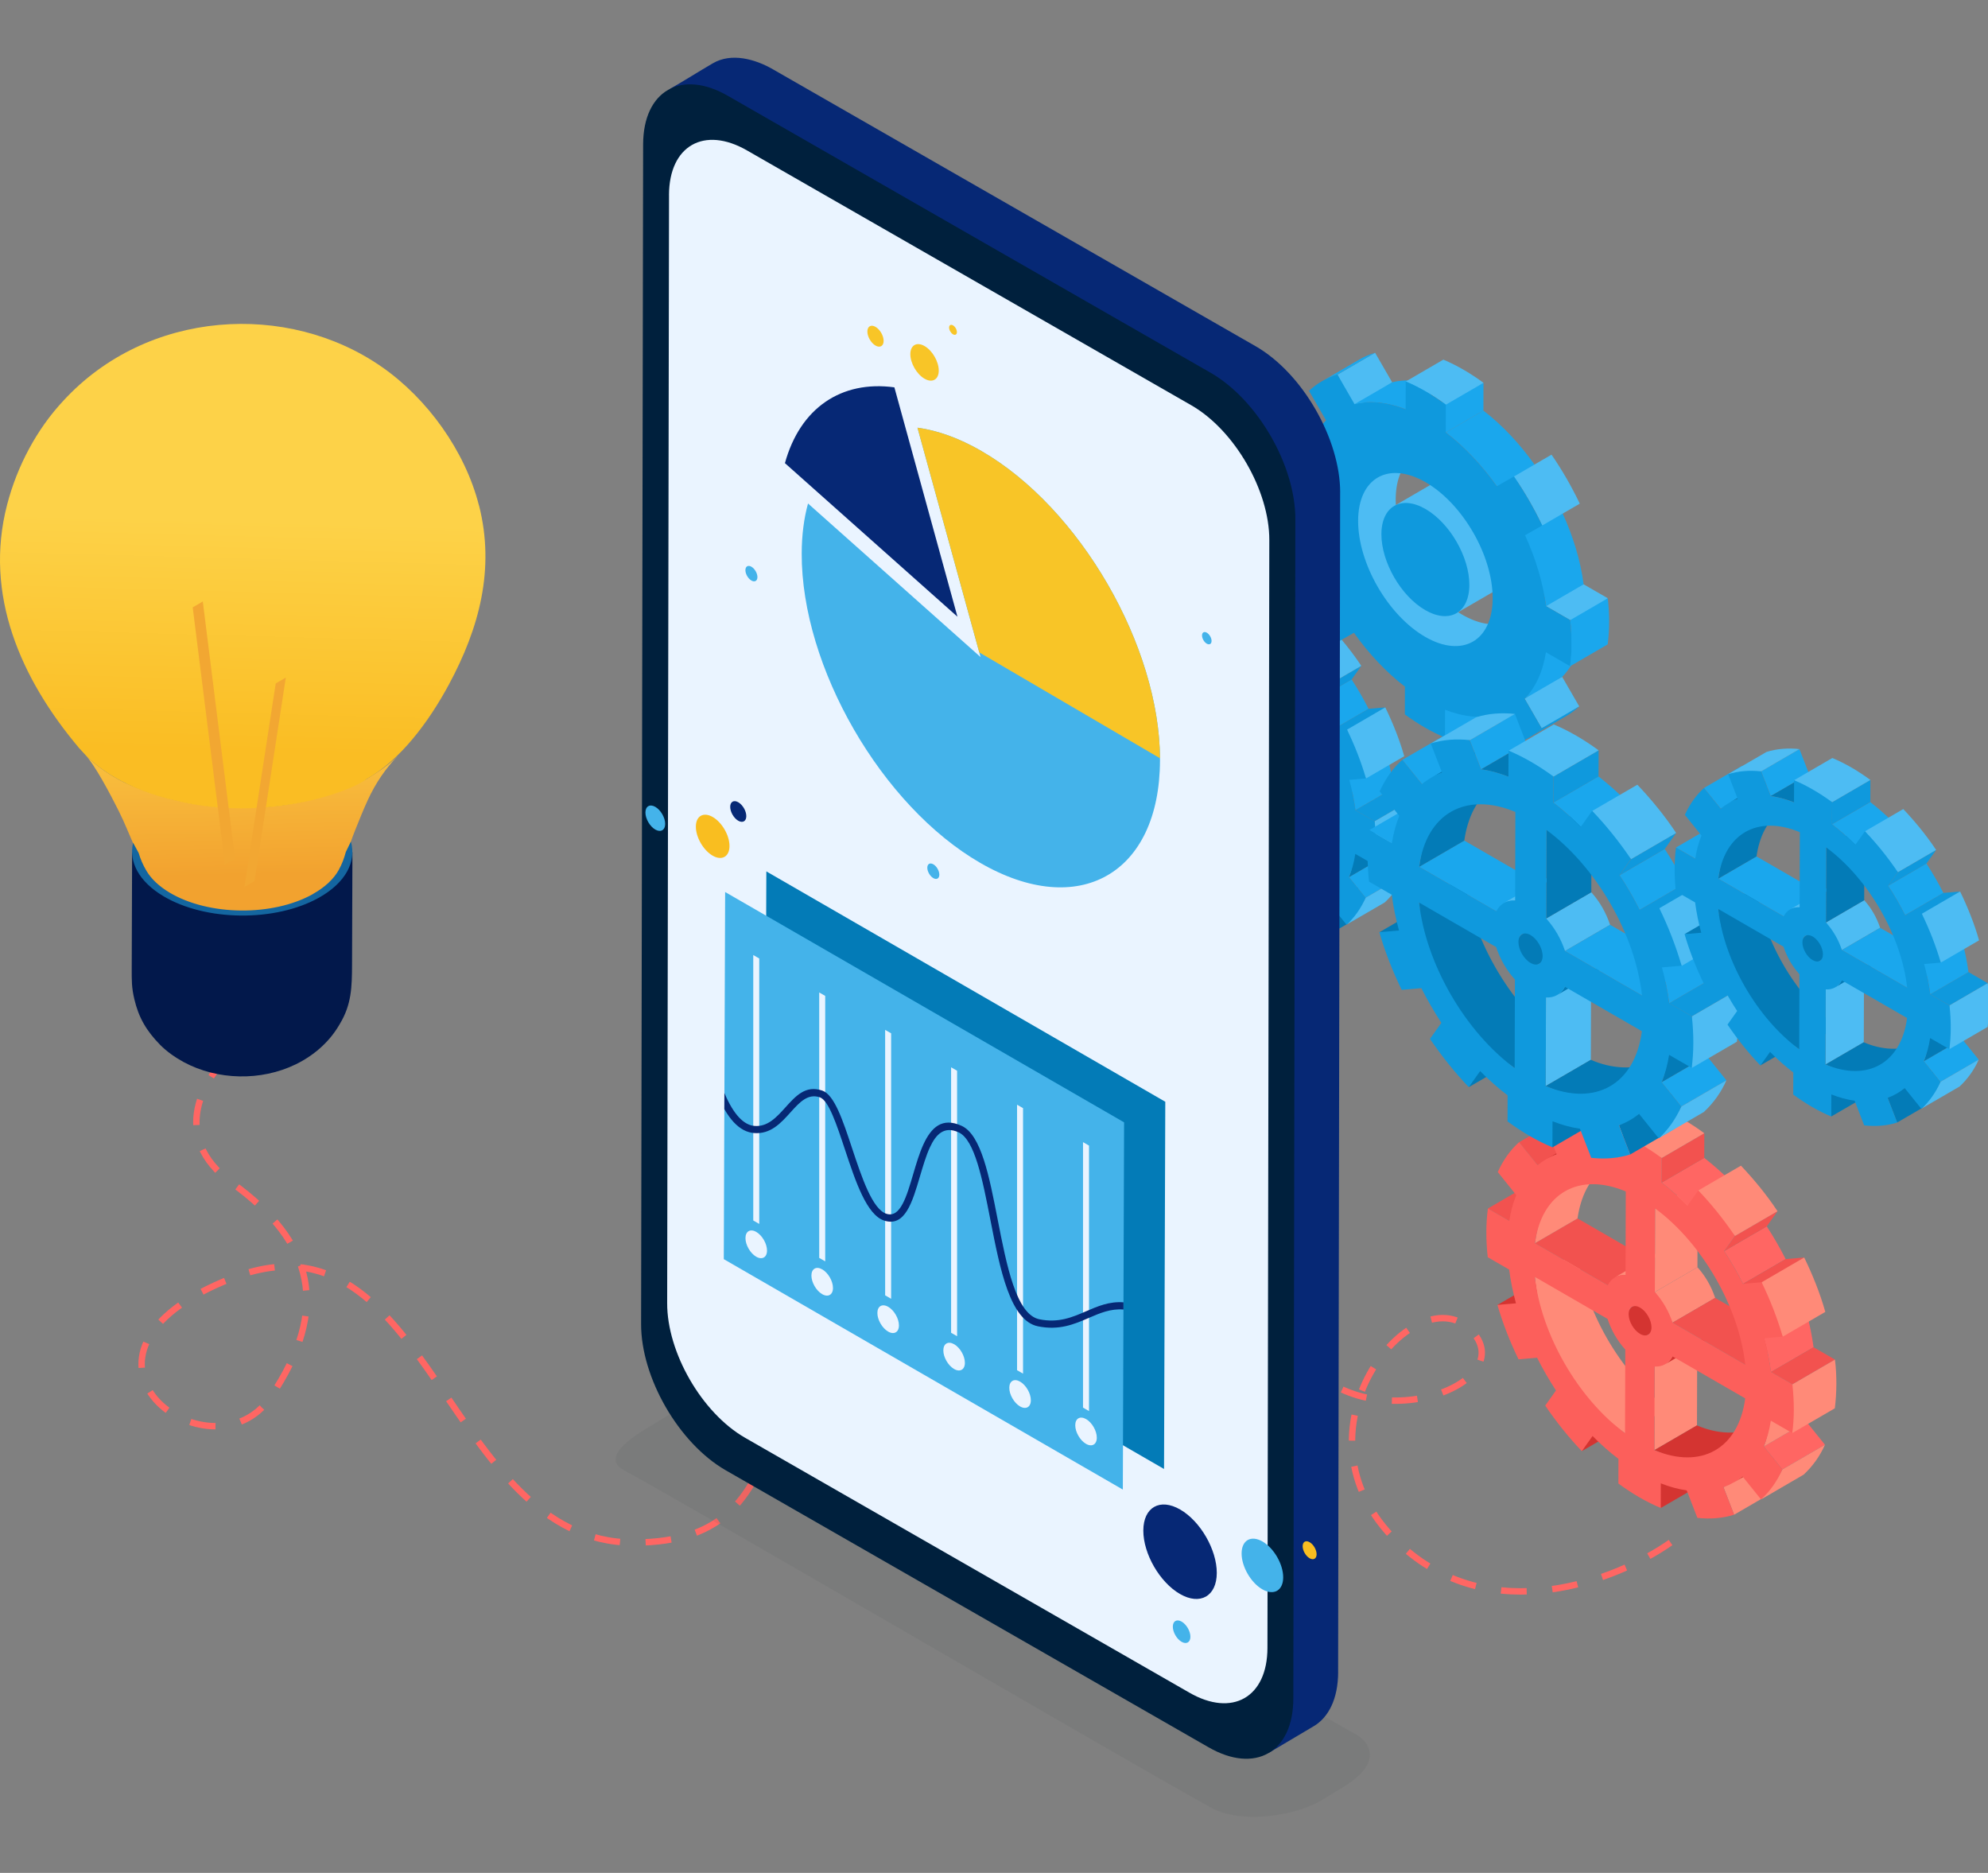 <?xml version="1.0" encoding="UTF-8"?> <svg xmlns="http://www.w3.org/2000/svg" width="620" height="584" viewBox="0 0 620 584" fill="none"><rect x="0" y="0" width="620" height="584" fill="#808080" stroke="none"/><g clip-path="url(#clip0_247_15427)"><g clip-path="url(#clip1_247_15427)"><path fill-rule="evenodd" clip-rule="evenodd" d="M372.75 269.62L384.68 263.64L381.66 267.88L369.73 274.81L372.75 269.62Z" fill="#037BB7"></path><path fill-rule="evenodd" clip-rule="evenodd" d="M358.02 226.94L346.1 233.87L351.3 234.38L363.23 226.49L358.02 226.94Z" fill="#037BB7"></path><path fill-rule="evenodd" clip-rule="evenodd" d="M393.77 262.86C380.24 252.83 370.23 234.78 368.51 219.09L356.58 226.02C358.04 242.49 367.43 259.83 381.85 269.79L393.77 262.86Z" fill="#037BB7"></path><path fill-rule="evenodd" clip-rule="evenodd" d="M390.71 283.07L391.85 290.73L403.78 283.81L403.79 276.91L390.71 283.07Z" fill="#037BB7"></path><path fill-rule="evenodd" clip-rule="evenodd" d="M355.35 199.93L343.43 206.87L349.42 210.33L361.35 203.4L355.35 199.93Z" fill="#1AA7ED"></path><path fill-rule="evenodd" clip-rule="evenodd" d="M421.35 277.98L409.42 284.91L412.4 292.61L424.33 285.69L421.35 277.98Z" fill="#037BB7"></path><path fill-rule="evenodd" clip-rule="evenodd" d="M364.1 181.37L352.17 188.3L357.37 194.74L369.29 187.81L364.1 181.37Z" fill="#1AA7ED"></path><path fill-rule="evenodd" clip-rule="evenodd" d="M390.13 251.11L390.06 274.52L401.99 267.59L402.06 244.18L390.13 251.11Z" fill="#4DBCF3"></path><path fill-rule="evenodd" clip-rule="evenodd" d="M356.61 216.57L368.53 209.64L388.91 221.41L376.99 228.34L356.61 216.57Z" fill="#1AA7ED"></path><path fill-rule="evenodd" clip-rule="evenodd" d="M364.13 201.63C358.86 204.72 357.43 210.8 356.61 216.57L368.54 209.64C369.34 203.97 371.7 198.1 376.92 195.13L364.13 201.63Z" fill="#037BB7"></path><path fill-rule="evenodd" clip-rule="evenodd" d="M391.13 230.14L383.79 234.41C383.65 234.49 383.54 234.59 383.44 234.7C383.41 234.73 383.38 234.78 383.35 234.81C380.42 238 384.82 244.67 388.31 242.2L395.21 238.19C400.69 235.01 397.21 226.61 391.14 230.14H391.13Z" fill="#037BB7"></path><path fill-rule="evenodd" clip-rule="evenodd" d="M406.25 276.26C406.61 276.08 406.96 275.9 407.31 275.7L419.04 267.62C413.98 270.64 407.19 269.89 401.99 267.59L390.06 274.52C395.44 276.94 400.74 278.38 406.25 276.26Z" fill="#037BB7"></path><path fill-rule="evenodd" clip-rule="evenodd" d="M405.11 243.48L405.07 243.5L405.04 243.52L393.11 250.45L393.14 250.43C393.99 249.93 394.68 249.15 395.11 248.26L407.04 241.33C406.56 242.2 405.95 242.96 405.1 243.47L405.11 243.48Z" fill="#037BB7"></path><path fill-rule="evenodd" clip-rule="evenodd" d="M381.98 225.5L393.9 218.57C393.76 218.57 393.64 218.57 393.51 218.57C393.39 218.57 393.27 218.57 393.16 218.59H393.05C393.05 218.59 393.01 218.59 393 218.59C392.81 218.61 392.62 218.63 392.43 218.67C392.4 218.67 392.39 218.69 392.36 218.69C392.27 218.72 392.17 218.74 392.07 218.78C391.96 218.81 391.84 218.83 391.74 218.86C391.71 218.87 391.7 218.89 391.67 218.9C391.41 218.99 391.14 219.11 390.91 219.25L378.98 226.18C379.93 225.65 380.89 225.49 381.97 225.52L381.98 225.5Z" fill="#4DBCF3"></path><path fill-rule="evenodd" clip-rule="evenodd" d="M426.67 274.95L414.74 281.88C413.99 282.5 413.19 283.06 412.36 283.55L424.29 276.61C424.7 276.37 425.11 276.11 425.51 275.83C425.91 275.55 426.3 275.26 426.68 274.95H426.67Z" fill="#037BB7"></path><path fill-rule="evenodd" clip-rule="evenodd" d="M371.67 186.14L359.75 193.07C360.68 192.53 361.66 192.08 362.69 191.71L374.61 184.78C373.59 185.14 372.6 185.6 371.67 186.14Z" fill="#037BB7"></path><path fill-rule="evenodd" clip-rule="evenodd" d="M395.15 238.83L407.08 231.9C407.05 231.81 407.02 231.71 406.99 231.62C405.98 228.7 404.43 225.93 402.39 223.61C402.3 223.52 402.21 223.42 402.13 223.31L390.2 230.25C391.64 232.8 393.76 236.08 395.16 238.83H395.15Z" fill="#4DBCF3"></path><path fill-rule="evenodd" clip-rule="evenodd" d="M420.72 273.5L432.64 266.57L437.83 273.02L425.9 279.95L420.72 273.5Z" fill="#1AA7ED"></path><path fill-rule="evenodd" clip-rule="evenodd" d="M369.99 183.11L381.92 176.17L384.91 183.88L372.98 190.81L369.99 183.11Z" fill="#1AA7ED"></path><path fill-rule="evenodd" clip-rule="evenodd" d="M434.61 259.35L422.54 265.61C422.19 267.96 421.63 271.31 420.72 273.5L432.65 266.57C433.59 264.29 434.23 261.79 434.61 259.35Z" fill="#037BB7"></path><path fill-rule="evenodd" clip-rule="evenodd" d="M380.24 192.77L392.17 185.84C389.92 184.94 387.31 184.21 384.91 183.88L372.98 190.81C375.42 191.15 377.95 191.87 380.24 192.77Z" fill="#037BB7"></path><path fill-rule="evenodd" clip-rule="evenodd" d="M407.08 231.9L395.15 238.83L415.52 250.6L427.45 243.66L407.08 231.9Z" fill="#1AA7ED"></path><path fill-rule="evenodd" clip-rule="evenodd" d="M390.26 206.83L390.19 230.25L402.12 223.31L402.18 199.89L390.26 206.83Z" fill="#037BB7"></path><path fill-rule="evenodd" clip-rule="evenodd" d="M422.72 252.64L434.65 245.71C434.19 242.47 433.6 239.42 432.73 236.26L420.81 243.19C421.65 246.3 422.3 249.44 422.72 252.64Z" fill="#1AA7ED"></path><path fill-rule="evenodd" clip-rule="evenodd" d="M399.35 206.04L411.28 199.11C408.94 196.74 406.63 194.76 404.03 192.69L392.1 199.62C394.64 201.54 397.12 203.77 399.35 206.04Z" fill="#1AA7ED"></path><path fill-rule="evenodd" clip-rule="evenodd" d="M434.65 245.71L422.72 252.64L428.72 256.1L440.64 249.17L434.65 245.71Z" fill="#0F99DD"></path><path fill-rule="evenodd" clip-rule="evenodd" d="M392.12 192.72L404.05 185.79L404.03 192.69L392.1 199.62L392.12 192.72Z" fill="#0F99DD"></path><path fill-rule="evenodd" clip-rule="evenodd" d="M414.89 227.95L426.82 221.02C425.19 217.84 423.49 214.86 421.53 211.86L409.6 218.79C411.53 221.69 413.33 224.84 414.89 227.95Z" fill="#1AA7ED"></path><path fill-rule="evenodd" clip-rule="evenodd" d="M426.82 221.02L414.89 227.95L419.53 228.38L432.03 220.58L426.82 221.02Z" fill="#0F99DD"></path><path fill-rule="evenodd" clip-rule="evenodd" d="M412.63 214.55L424.55 207.62L421.54 211.87L409.61 218.8L412.63 214.55Z" fill="#0F99DD"></path><path fill-rule="evenodd" clip-rule="evenodd" d="M437.83 273.02C436.44 276.18 434.39 279.05 431.86 281.4L419.93 288.33C422.24 286.13 424.24 283.05 425.9 279.95L437.83 273.02ZM412.63 214.55C408.47 210.68 405.16 206.4 402.37 201.8L414.3 194.87C417.96 198.72 421.51 203.05 424.45 207.48C424.48 207.52 424.52 207.57 424.55 207.62L412.63 214.55ZM432.03 220.58C434.34 225.3 436.53 230.75 437.94 235.81L426.02 242.74C423.38 237.84 421.04 232.85 420.11 227.51L432.03 220.58ZM392.12 192.72C387.64 191.08 383.73 188.65 380.26 185.88L392.18 178.95C396.31 180.67 400.45 183.13 404.04 185.8L392.12 192.73V192.72ZM440.64 249.17C441.19 253.57 441.16 258.41 440.61 262.81L428.68 269.74C428.43 265.13 427.71 260.71 428.72 256.1L440.64 249.17ZM381.92 176.17C378.56 175.8 374.86 176.02 371.63 177.07L359.7 184C362.76 183.51 366.56 183.46 369.99 183.11L381.92 176.17Z" fill="#4DBCF3"></path><path fill-rule="evenodd" clip-rule="evenodd" d="M395.15 238.83L415.52 250.6C413.75 234.45 403.4 216.51 390.26 206.83L390.19 230.25C392.39 232.66 394.16 235.72 395.15 238.83ZM390.06 274.52L390.13 251.11C392.34 251.24 394.11 250.22 395.12 248.27L415.49 260.03C413.64 274.09 403.21 280.02 390.06 274.52ZM386.04 241.97C387.8 242.99 389.24 242.17 389.25 240.15C389.25 238.12 387.83 235.65 386.07 234.62C384.3 233.6 382.86 234.43 382.85 236.46C382.85 238.48 384.27 240.95 386.04 241.97ZM381.98 225.5L382.04 202.08C368.9 196.59 358.47 202.53 356.61 216.57L376.99 228.34C378 226.39 379.77 225.37 381.98 225.5ZM381.85 269.79C368.72 260.12 358.35 242.16 356.58 226.02L376.95 237.79C377.95 240.9 379.71 243.96 381.92 246.38L381.85 269.79ZM422.68 266.28C422.27 268.94 421.61 271.34 420.72 273.5L425.91 279.95C424.39 283.34 422.37 286.15 419.94 288.33L414.75 281.88C413.16 283.19 411.37 284.21 409.43 284.91L412.41 292.62C409.3 293.61 405.84 293.92 402.12 293.51L399.13 285.81C396.81 285.49 394.38 284.84 391.87 283.85L391.85 290.74C389.91 289.93 387.93 288.95 385.92 287.79C383.91 286.62 381.93 285.32 379.99 283.89L380.01 276.99C377.5 275.09 375.07 272.93 372.76 270.59L369.74 274.82C366.04 270.95 362.6 266.65 359.49 262.07L362.5 257.83C360.57 254.88 358.79 251.8 357.21 248.66L352.01 249.11C349.6 244.13 347.59 239.01 346.1 233.87L351.3 233.42C350.43 230.25 349.79 227.08 349.39 223.97L343.39 220.5C343.13 218.12 343 215.76 343 213.45C343 211.13 343.15 208.94 343.43 206.87L349.42 210.33C349.84 207.67 350.49 205.26 351.38 203.12L346.19 196.66C347.71 193.28 349.74 190.46 352.16 188.29L357.36 194.74C358.94 193.42 360.74 192.41 362.68 191.7L359.69 183.99C362.81 183 366.27 182.69 369.98 183.1L372.97 190.8C375.29 191.12 377.72 191.77 380.23 192.76L380.26 185.86C382.2 186.67 384.18 187.65 386.19 188.82C388.2 189.98 390.18 191.28 392.12 192.7L392.09 199.6C394.6 201.51 397.03 203.67 399.34 206.02L402.36 201.78C406.07 205.65 409.51 209.94 412.62 214.53L409.6 218.78C411.54 221.72 413.31 224.79 414.89 227.94L420.1 227.5C422.51 232.46 424.51 237.6 426.01 242.73L420.81 243.18C421.68 246.34 422.32 249.51 422.72 252.63L428.72 256.09C428.98 258.48 429.12 260.84 429.11 263.15C429.1 265.46 428.96 267.65 428.68 269.72L422.68 266.26V266.28Z" fill="#0F99DD"></path><path fill-rule="evenodd" clip-rule="evenodd" d="M493.89 182.2L488.22 184.42L482.18 189.01L489.72 193.36L495.17 191.57L501.43 186.55L493.89 182.2Z" fill="#4DBCF3"></path><path fill-rule="evenodd" clip-rule="evenodd" d="M487.2 211.06L480.76 214.25L475.49 217.87L480.8 227.08L485.67 224.69L492.52 220.27L487.2 211.06Z" fill="#4DBCF3"></path><path fill-rule="evenodd" clip-rule="evenodd" d="M449.66 220.57L450.64 229.98L462.36 223.17L462.38 214.52L449.66 220.57Z" fill="#1AA7ED"></path><path fill-rule="evenodd" clip-rule="evenodd" d="M411.101 134.4L399.391 141.21L406.921 145.56L418.641 138.75L411.101 134.4Z" fill="#4DBCF3"></path><path fill-rule="evenodd" clip-rule="evenodd" d="M459.391 202.3L471.101 193.23C465.571 196.45 458.701 193.64 453.951 190.35C449.131 186.98 445.231 182.42 442.151 177.44C438.281 171.16 435.361 163.55 435.281 156.07C435.221 150.81 436.641 144.87 441.391 142.11L427.921 148.42C406.241 161.3 437.701 215.27 459.391 202.31V202.3Z" fill="#4DBCF3"></path><path fill-rule="evenodd" clip-rule="evenodd" d="M480.8 227.08C479.57 228.22 478.24 229.21 476.82 230.04L488.54 223.23C489.25 222.82 489.94 222.36 490.6 221.87C491.26 221.38 491.9 220.84 492.52 220.27C492.52 220.27 481.82 226.49 480.81 227.08H480.8Z" fill="#0F99DD"></path><path fill-rule="evenodd" clip-rule="evenodd" d="M428.851 110L417.141 116.81L422.391 127.71L434.171 119.21L428.851 110Z" fill="#4DBCF3"></path><path fill-rule="evenodd" clip-rule="evenodd" d="M417.14 116.81L428.85 110C427.18 110.49 425.45 111.23 423.95 112.1L412.24 118.91C413.73 118.04 415.49 117.29 417.14 116.81Z" fill="#1AA7ED"></path><path fill-rule="evenodd" clip-rule="evenodd" d="M468.85 168.66C467.37 163.88 464.53 159.15 461.19 155.77C457.8 152.31 451.46 148.09 446.54 150.95L434.83 157.76L454.25 191.19L465.97 184.38C470.79 181.35 470.29 173.29 468.86 168.66H468.85Z" fill="#4DBCF3"></path><path fill-rule="evenodd" clip-rule="evenodd" d="M493.85 196.58L481.13 201.88C480.3 207.1 479.24 214.04 475.48 217.87L487.2 211.06C490.97 207.22 493.03 201.82 493.85 196.58Z" fill="#1AA7ED"></path><path fill-rule="evenodd" clip-rule="evenodd" d="M438.4 127.62L450.12 120.81C445.15 118.88 439.43 117.91 434.18 119.2L422.47 126.01C427.72 124.72 433.44 125.69 438.41 127.62H438.4Z" fill="#1AA7ED"></path><path fill-rule="evenodd" clip-rule="evenodd" d="M482.18 189.01L493.89 182.2C492.91 174.63 490.51 167.03 487.34 160.09L473.62 165.77C476.78 172.69 481.2 181.45 482.18 189.01Z" fill="#1AA7ED"></path><path fill-rule="evenodd" clip-rule="evenodd" d="M444.58 158.72C437 154.34 430.85 157.86 430.82 166.56C430.8 175.27 436.91 185.87 444.49 190.24C452.06 194.61 458.22 191.1 458.25 182.39C458.28 173.69 452.15 163.09 444.58 158.72Z" fill="#0F99DD"></path><path fill-rule="evenodd" clip-rule="evenodd" d="M449.681 125.49L450.911 134.85L462.631 128.04L462.651 119.38L449.681 125.49Z" fill="#1AA7ED"></path><path fill-rule="evenodd" clip-rule="evenodd" d="M450.941 126.18L462.661 119.37C458.771 116.52 454.591 114.02 450.141 112.14L438.431 118.95C442.871 120.82 447.071 123.34 450.951 126.18H450.941Z" fill="#4DBCF3"></path><path fill-rule="evenodd" clip-rule="evenodd" d="M466.81 151.62L475.17 150.38L478.53 144.81C474.07 138.55 468.74 132.73 462.63 128.03L450.92 134.84C456.99 139.5 462.39 145.39 466.82 151.61L466.81 151.62Z" fill="#1AA7ED"></path><path fill-rule="evenodd" clip-rule="evenodd" d="M480.98 163.86L492.69 157.05C490.19 151.8 487.17 146.54 483.87 141.77L472.16 148.58C475.47 153.38 478.48 158.59 480.98 163.86Z" fill="#4DBCF3"></path><path fill-rule="evenodd" clip-rule="evenodd" d="M444.47 198.58C456.05 205.27 465.48 199.9 465.52 186.59C465.56 173.28 456.19 157.06 444.61 150.37C433.02 143.68 423.6 149.05 423.56 162.36C423.52 175.68 432.88 191.89 444.47 198.58ZM490.13 200.79C490.13 203.23 489.97 205.55 489.68 207.74L482.14 203.39C481.15 209.57 478.83 214.47 475.49 217.87L480.81 227.08C478.27 229.46 475.28 231.16 471.93 232.14L466.61 222.93C461.97 224.07 456.54 223.6 450.67 221.32L450.65 229.98C448.6 229.12 446.52 228.09 444.39 226.87C442.26 225.64 440.17 224.27 438.13 222.76L438.15 214.1C432.29 209.6 426.88 203.82 422.25 197.32L416.9 200.37C413.57 195.53 410.6 190.39 408.08 185.09L413.43 182.04C410.12 174.79 407.83 167.24 406.88 159.94L399.34 155.59C399.06 153.08 398.92 150.59 398.93 148.15C398.93 145.71 399.09 143.4 399.38 141.21L406.91 145.56C407.9 139.38 410.22 134.48 413.56 131.07L408.24 121.87C410.78 119.49 413.77 117.79 417.12 116.81L422.44 126.02C427.09 124.87 432.51 125.35 438.38 127.63L438.41 118.96C440.45 119.82 442.54 120.86 444.67 122.09C446.79 123.32 448.88 124.69 450.92 126.19L450.9 134.86C456.76 139.36 462.17 145.14 466.8 151.63L472.15 148.58C475.48 153.42 478.45 158.56 480.97 163.86L475.62 166.9C478.93 174.15 481.22 181.71 482.17 189.01L489.71 193.36C489.99 195.87 490.13 198.36 490.12 200.8L490.13 200.79Z" fill="#0F99DD"></path><path fill-rule="evenodd" clip-rule="evenodd" d="M501.43 186.55L489.72 193.36C490.24 198.09 490.3 203.02 489.68 207.74L501.39 200.93C502.02 196.15 501.96 191.33 501.43 186.55Z" fill="#1AA7ED"></path><path fill-rule="evenodd" clip-rule="evenodd" d="M496.681 446.72L509.961 440.06L506.601 444.78L493.311 452.5L496.681 446.72Z" fill="#D43431"></path><path fill-rule="evenodd" clip-rule="evenodd" d="M480.28 399.19L467 406.91L472.79 407.48L486.08 398.69L480.28 399.19Z" fill="#D43431"></path><path fill-rule="evenodd" clip-rule="evenodd" d="M520.091 439.19C505.031 428.02 493.881 407.93 491.961 390.45L478.681 398.17C480.311 416.51 490.761 435.81 506.821 446.91L520.091 439.19Z" fill="#FF8A78"></path><path fill-rule="evenodd" clip-rule="evenodd" d="M516.681 461.69L517.941 470.23L531.231 462.51L531.241 454.84L516.681 461.69Z" fill="#D43431"></path><path fill-rule="evenodd" clip-rule="evenodd" d="M477.31 369.12L464.03 376.84L470.7 380.7L483.99 372.98L477.31 369.12Z" fill="#F2524F"></path><path fill-rule="evenodd" clip-rule="evenodd" d="M550.791 456.02L537.511 463.74L540.831 472.32L554.111 464.6L550.791 456.02Z" fill="#FF8A78"></path><path fill-rule="evenodd" clip-rule="evenodd" d="M487.051 348.45L473.761 356.17L479.551 363.34L492.831 355.62L487.051 348.45Z" fill="#F2524F"></path><path fill-rule="evenodd" clip-rule="evenodd" d="M516.03 426.11L515.95 452.18L529.24 444.46L529.31 418.39L516.03 426.11Z" fill="#FF8A78"></path><path fill-rule="evenodd" clip-rule="evenodd" d="M478.7 387.65L491.99 379.93L514.67 393.04L501.4 400.76L478.7 387.65Z" fill="#F2524F"></path><path fill-rule="evenodd" clip-rule="evenodd" d="M487.08 371.01C481.21 374.45 479.62 381.22 478.71 387.65L491.99 379.93C492.89 373.62 495.51 367.08 501.32 363.77L487.08 371.01Z" fill="#FF8A78"></path><path fill-rule="evenodd" clip-rule="evenodd" d="M517.15 402.76L508.97 407.51C508.82 407.59 508.7 407.71 508.58 407.83C508.55 407.87 508.51 407.91 508.49 407.95C505.23 411.51 510.13 418.93 514.01 416.18L521.69 411.72C527.79 408.17 523.92 398.83 517.16 402.76H517.15Z" fill="#D43431"></path><path fill-rule="evenodd" clip-rule="evenodd" d="M533.98 454.11C534.38 453.91 534.77 453.71 535.16 453.49L548.22 444.49C542.59 447.86 535.02 447.02 529.24 444.46L515.96 452.18C521.96 454.87 527.86 456.48 533.99 454.11H533.98Z" fill="#D43431"></path><path fill-rule="evenodd" clip-rule="evenodd" d="M532.711 417.61L532.671 417.64L532.631 417.67L519.351 425.39L519.391 425.37C520.341 424.81 521.101 423.94 521.591 422.96L534.871 415.25C534.341 416.22 533.651 417.07 532.711 417.63V417.61Z" fill="#D43431"></path><path fill-rule="evenodd" clip-rule="evenodd" d="M506.96 397.59L520.23 389.87C520.08 389.87 519.94 389.87 519.8 389.87C519.67 389.87 519.54 389.87 519.41 389.89H519.29C519.29 389.89 519.25 389.89 519.23 389.89C519.01 389.91 518.8 389.94 518.6 389.97C518.57 389.98 518.55 389.99 518.52 389.99C518.42 390.02 518.3 390.05 518.2 390.08C518.08 390.11 517.95 390.14 517.83 390.17C517.8 390.18 517.78 390.2 517.75 390.21C517.46 390.31 517.17 390.44 516.9 390.6L503.61 398.32C504.67 397.73 505.74 397.55 506.94 397.58L506.96 397.59Z" fill="#FF8A78"></path><path fill-rule="evenodd" clip-rule="evenodd" d="M556.721 452.65L543.43 460.37C542.59 461.06 541.711 461.68 540.771 462.23L554.051 454.5C554.511 454.24 554.961 453.94 555.411 453.63C555.851 453.32 556.291 453 556.711 452.65H556.721Z" fill="#D43431"></path><path fill-rule="evenodd" clip-rule="evenodd" d="M495.48 353.76L482.21 361.48C483.25 360.88 484.34 360.38 485.48 359.96L498.76 352.24C497.62 352.64 496.53 353.15 495.49 353.76H495.48Z" fill="#D43431"></path><path fill-rule="evenodd" clip-rule="evenodd" d="M521.61 412.43L534.9 404.71C534.86 404.61 534.83 404.5 534.8 404.4C533.68 401.15 531.95 398.06 529.68 395.48C529.58 395.38 529.48 395.26 529.39 395.15L516.11 402.88C517.71 405.72 520.07 409.37 521.63 412.43H521.61Z" fill="#FF8A78"></path><path fill-rule="evenodd" clip-rule="evenodd" d="M550.09 451.04L563.37 443.32L569.15 450.5L555.86 458.22L550.09 451.04Z" fill="#FF6663"></path><path fill-rule="evenodd" clip-rule="evenodd" d="M493.61 350.39L506.89 342.66L510.22 351.25L496.93 358.96L493.61 350.39Z" fill="#FF8A78"></path><path fill-rule="evenodd" clip-rule="evenodd" d="M565.561 435.28L552.121 442.25C551.731 444.87 551.111 448.59 550.101 451.03L563.381 443.32C564.431 440.78 565.141 437.99 565.571 435.28H565.561Z" fill="#FF8A78"></path><path fill-rule="evenodd" clip-rule="evenodd" d="M505.011 361.15L518.291 353.43C515.781 352.42 512.881 351.61 510.211 351.24L496.931 358.96C499.651 359.34 502.461 360.15 505.011 361.15Z" fill="#FF6663"></path><path fill-rule="evenodd" clip-rule="evenodd" d="M534.9 404.71L521.61 412.43L544.3 425.53L557.59 417.81L534.9 404.71Z" fill="#F2524F"></path><path fill-rule="evenodd" clip-rule="evenodd" d="M516.17 376.8L516.09 402.88L529.38 395.15L529.44 369.07L516.17 376.8Z" fill="#FF8A78"></path><path fill-rule="evenodd" clip-rule="evenodd" d="M552.32 427.81L565.6 420.1C565.09 416.49 564.43 413.1 563.46 409.58L550.19 417.3C551.13 420.77 551.85 424.26 552.32 427.82V427.81Z" fill="#FF6663"></path><path fill-rule="evenodd" clip-rule="evenodd" d="M526.3 375.92L539.58 368.2C536.98 365.56 534.4 363.35 531.51 361.05L518.23 368.77C521.05 370.91 523.82 373.39 526.3 375.92Z" fill="#FF6663"></path><path fill-rule="evenodd" clip-rule="evenodd" d="M565.6 420.1L552.32 427.81L559 431.67L572.27 423.95L565.6 420.1Z" fill="#F2524F"></path><path fill-rule="evenodd" clip-rule="evenodd" d="M518.251 361.09L531.531 353.38L531.511 361.05L518.221 368.77L518.251 361.09Z" fill="#F2524F"></path><path fill-rule="evenodd" clip-rule="evenodd" d="M543.611 400.32L556.891 392.6C555.071 389.06 553.181 385.74 551.001 382.41L537.721 390.13C539.871 393.36 541.881 396.87 543.611 400.32Z" fill="#FF6663"></path><path fill-rule="evenodd" clip-rule="evenodd" d="M556.89 392.61L543.61 400.32L548.77 400.8L562.68 392.12L556.89 392.61Z" fill="#F2524F"></path><path fill-rule="evenodd" clip-rule="evenodd" d="M541.081 385.4L554.351 377.68L551.001 382.41L537.721 390.13L541.081 385.4Z" fill="#F2524F"></path><path fill-rule="evenodd" clip-rule="evenodd" d="M569.15 450.5C567.6 454.02 565.32 457.22 562.5 459.83L549.22 467.55C551.8 465.11 554.02 461.67 555.87 458.22L569.15 450.51V450.5ZM541.08 385.4C536.45 381.09 532.76 376.33 529.66 371.2L542.95 363.48C547.02 367.77 550.98 372.59 554.25 377.52C554.29 377.57 554.32 377.62 554.36 377.68L541.09 385.4H541.08ZM562.68 392.12C565.26 397.38 567.69 403.44 569.26 409.08L555.98 416.8C553.04 411.35 550.43 405.79 549.4 399.84L562.67 392.12H562.68ZM518.25 361.09C513.26 359.26 508.9 356.56 505.04 353.47L518.31 345.75C522.91 347.66 527.52 350.4 531.52 353.37L518.24 361.09H518.25ZM572.27 423.95C572.89 428.85 572.84 434.24 572.23 439.14L558.95 446.86C558.68 441.73 557.88 436.81 559 431.67L572.28 423.95H572.27ZM506.89 342.66C503.15 342.25 499.03 342.49 495.43 343.66L482.15 351.38C485.55 350.83 489.79 350.78 493.6 350.39L506.88 342.66H506.89Z" fill="#FF8A78"></path><path fill-rule="evenodd" clip-rule="evenodd" d="M521.61 412.43L544.3 425.53C542.33 407.55 530.8 387.57 516.17 376.8L516.09 402.88C518.54 405.56 520.51 408.97 521.61 412.43ZM515.95 452.18L516.03 426.11C518.49 426.25 520.47 425.12 521.59 422.94L544.28 436.04C542.22 451.7 530.6 458.3 515.96 452.18H515.95ZM511.48 415.93C513.44 417.07 515.04 416.15 515.05 413.9C515.05 411.64 513.47 408.89 511.51 407.75C509.54 406.62 507.94 407.53 507.93 409.79C507.93 412.04 509.51 414.79 511.48 415.92V415.93ZM506.96 397.59L507.03 371.51C492.4 365.4 480.78 372.01 478.71 387.65L501.41 400.76C502.53 398.58 504.51 397.45 506.97 397.59H506.96ZM506.81 446.9C492.19 436.13 480.65 416.14 478.67 398.16L501.35 411.26C502.46 414.72 504.42 418.13 506.88 420.82L506.8 446.89L506.81 446.9ZM552.27 443C551.82 445.96 551.07 448.63 550.09 451.03L555.86 458.21C554.17 461.99 551.92 465.12 549.21 467.54L543.43 460.36C541.66 461.82 539.67 462.95 537.5 463.73L540.82 472.31C537.35 473.41 533.5 473.76 529.36 473.3L526.04 464.73C523.46 464.37 520.75 463.65 517.96 462.54L517.94 470.22C515.78 469.32 513.58 468.22 511.33 466.93C509.09 465.63 506.88 464.18 504.73 462.59L504.75 454.91C501.95 452.79 499.25 450.39 496.68 447.78L493.32 452.49C489.2 448.18 485.37 443.39 481.91 438.29L485.26 433.57C483.11 430.28 481.13 426.86 479.37 423.37L473.58 423.87C470.89 418.33 468.66 412.62 467 406.9L472.79 406.4C471.82 402.87 471.1 399.34 470.66 395.88L463.98 392.02C463.69 389.37 463.54 386.74 463.55 384.17C463.55 381.59 463.72 379.15 464.03 376.84L470.7 380.69C471.16 377.73 471.9 375.05 472.88 372.66L467.11 365.47C468.81 361.7 471.06 358.56 473.76 356.15L479.55 363.33C481.31 361.86 483.31 360.73 485.48 359.95L482.16 351.37C485.64 350.27 489.49 349.92 493.61 350.38L496.94 358.95C499.52 359.31 502.23 360.03 505.02 361.14L505.05 353.46C507.21 354.36 509.41 355.46 511.65 356.76C513.89 358.05 516.1 359.5 518.25 361.09L518.22 368.77C521.02 370.9 523.72 373.3 526.29 375.92L529.65 371.2C533.78 375.51 537.61 380.29 541.07 385.4L537.71 390.13C539.87 393.4 541.84 396.82 543.6 400.32L549.4 399.83C552.09 405.36 554.31 411.08 555.98 416.79L550.19 417.29C551.16 420.81 551.88 424.34 552.32 427.81L559 431.66C559.29 434.33 559.44 436.94 559.44 439.53C559.43 442.1 559.27 444.54 558.96 446.85L552.28 443H552.27Z" fill="#FC5F5B"></path><path fill-rule="evenodd" clip-rule="evenodd" d="M461.64 332.86L475.71 325.81L472.15 330.81L458.08 338.99L461.64 332.86Z" fill="#037BB7"></path><path fill-rule="evenodd" clip-rule="evenodd" d="M444.26 282.51L430.2 290.69L436.34 291.29L450.41 281.98L444.26 282.51Z" fill="#037BB7"></path><path fill-rule="evenodd" clip-rule="evenodd" d="M486.44 324.88C470.48 313.05 458.67 291.76 456.64 273.25L442.57 281.42C444.3 300.85 455.37 321.3 472.38 333.05L486.44 324.87V324.88Z" fill="#037BB7"></path><path fill-rule="evenodd" clip-rule="evenodd" d="M482.83 348.73L484.17 357.77L498.24 349.6L498.26 341.46L482.83 348.73Z" fill="#037BB7"></path><path fill-rule="evenodd" clip-rule="evenodd" d="M441.12 250.65L427.05 258.84L434.12 262.92L448.19 254.74L441.12 250.65Z" fill="#1AA7ED"></path><path fill-rule="evenodd" clip-rule="evenodd" d="M518.97 342.72L504.9 350.89L508.41 359.99L522.49 351.81L518.97 342.72Z" fill="#037BB7"></path><path fill-rule="evenodd" clip-rule="evenodd" d="M451.44 228.75L437.36 236.93L443.49 244.53L457.56 236.35L451.44 228.75Z" fill="#1AA7ED"></path><path fill-rule="evenodd" clip-rule="evenodd" d="M482.141 311.03L482.061 338.65L496.141 330.47L496.211 302.85L482.141 311.03Z" fill="#4DBCF3"></path><path fill-rule="evenodd" clip-rule="evenodd" d="M442.601 270.28L456.671 262.11L480.701 275.99L466.641 284.17L442.601 270.28Z" fill="#1AA7ED"></path><path fill-rule="evenodd" clip-rule="evenodd" d="M451.471 252.66C445.251 256.31 443.561 263.47 442.601 270.29L456.671 262.12C457.621 255.43 460.401 248.51 466.551 245L451.471 252.66Z" fill="#037BB7"></path><path fill-rule="evenodd" clip-rule="evenodd" d="M483.331 286.29L474.661 291.33C474.501 291.42 474.371 291.54 474.241 291.67C474.211 291.71 474.171 291.76 474.141 291.8C470.691 295.57 475.871 303.43 479.991 300.51L488.121 295.78C494.581 292.02 490.481 282.12 483.321 286.29H483.331Z" fill="#037BB7"></path><path fill-rule="evenodd" clip-rule="evenodd" d="M501.16 340.7C501.58 340.49 502 340.28 502.41 340.04L516.25 330.5C510.28 334.07 502.27 333.18 496.14 330.47L482.07 338.64C488.42 341.49 494.67 343.2 501.17 340.69L501.16 340.7Z" fill="#037BB7"></path><path fill-rule="evenodd" clip-rule="evenodd" d="M499.82 302.02L499.77 302.05L499.73 302.08L485.66 310.26L485.7 310.24C486.7 309.64 487.52 308.73 488.03 307.69L502.1 299.52C501.54 300.54 500.81 301.44 499.81 302.04L499.82 302.02Z" fill="#037BB7"></path><path fill-rule="evenodd" clip-rule="evenodd" d="M472.53 280.81L486.59 272.63C486.43 272.63 486.28 272.63 486.13 272.63C485.99 272.63 485.85 272.63 485.72 272.65H485.59C485.59 272.65 485.55 272.65 485.53 272.65C485.3 272.67 485.08 272.7 484.86 272.74C484.83 272.75 484.81 272.76 484.78 272.76C484.67 272.79 484.55 272.82 484.44 272.86C484.31 272.89 484.17 272.92 484.05 272.96C484.02 272.97 484 272.99 483.97 273C483.66 273.11 483.35 273.25 483.07 273.41L469 281.59C470.13 280.96 471.25 280.77 472.52 280.81H472.53Z" fill="#4DBCF3"></path><path fill-rule="evenodd" clip-rule="evenodd" d="M525.25 339.15L511.18 347.32C510.29 348.05 509.35 348.71 508.37 349.29L522.44 341.11C522.93 340.83 523.41 340.52 523.88 340.19C524.35 339.86 524.81 339.52 525.26 339.15H525.25Z" fill="#037BB7"></path><path fill-rule="evenodd" clip-rule="evenodd" d="M460.371 234.38L446.311 242.55C447.411 241.91 448.571 241.38 449.771 240.94L463.831 232.77C462.621 233.2 461.461 233.74 460.371 234.38Z" fill="#037BB7"></path><path fill-rule="evenodd" clip-rule="evenodd" d="M488.06 296.54L502.13 288.36C502.09 288.25 502.06 288.14 502.02 288.03C500.83 284.59 499 281.32 496.59 278.58C496.48 278.47 496.38 278.35 496.28 278.23L482.21 286.41C483.91 289.42 486.41 293.29 488.06 296.53V296.54Z" fill="#4DBCF3"></path><path fill-rule="evenodd" clip-rule="evenodd" d="M518.23 337.44L532.3 329.27L538.42 336.87L524.34 345.04L518.23 337.44Z" fill="#1AA7ED"></path><path fill-rule="evenodd" clip-rule="evenodd" d="M458.38 230.81L472.46 222.62L475.98 231.72L461.91 239.89L458.38 230.81Z" fill="#1AA7ED"></path><path fill-rule="evenodd" clip-rule="evenodd" d="M534.61 320.75L520.37 328.13C519.96 330.9 519.3 334.85 518.22 337.44L532.29 329.27C533.4 326.58 534.15 323.63 534.61 320.76V320.75Z" fill="#037BB7"></path><path fill-rule="evenodd" clip-rule="evenodd" d="M470.47 242.21L484.54 234.04C481.88 232.97 478.81 232.12 475.98 231.72L461.91 239.9C464.79 240.3 467.77 241.16 470.47 242.21Z" fill="#037BB7"></path><path fill-rule="evenodd" clip-rule="evenodd" d="M502.131 288.36L488.061 296.54L512.101 310.42L526.171 302.24L502.131 288.36Z" fill="#1AA7ED"></path><path fill-rule="evenodd" clip-rule="evenodd" d="M482.29 258.79L482.21 286.41L496.29 278.23L496.35 250.6L482.29 258.79Z" fill="#037BB7"></path><path fill-rule="evenodd" clip-rule="evenodd" d="M520.59 312.83L534.66 304.66C534.12 300.83 533.42 297.24 532.39 293.51L518.33 301.68C519.32 305.35 520.09 309.06 520.59 312.83Z" fill="#1AA7ED"></path><path fill-rule="evenodd" clip-rule="evenodd" d="M493.02 257.86L507.09 249.68C504.33 246.88 501.6 244.54 498.54 242.1L484.47 250.27C487.46 252.54 490.39 255.17 493.02 257.85V257.86Z" fill="#1AA7ED"></path><path fill-rule="evenodd" clip-rule="evenodd" d="M534.66 304.66L520.59 312.83L527.67 316.92L541.73 308.74L534.66 304.66Z" fill="#0F99DD"></path><path fill-rule="evenodd" clip-rule="evenodd" d="M484.5 242.15L498.56 233.97L498.54 242.11L484.47 250.28L484.5 242.15Z" fill="#0F99DD"></path><path fill-rule="evenodd" clip-rule="evenodd" d="M511.36 283.71L525.43 275.54C523.5 271.79 521.5 268.27 519.19 264.74L505.12 272.92C507.4 276.34 509.52 280.06 511.36 283.72V283.71Z" fill="#1AA7ED"></path><path fill-rule="evenodd" clip-rule="evenodd" d="M525.43 275.53L511.36 283.71L516.82 284.21L531.57 275.02L525.43 275.53Z" fill="#0F99DD"></path><path fill-rule="evenodd" clip-rule="evenodd" d="M508.68 267.9L522.75 259.72L519.19 264.73L505.12 272.91L508.68 267.9Z" fill="#0F99DD"></path><path fill-rule="evenodd" clip-rule="evenodd" d="M538.42 336.87C536.78 340.6 534.36 343.99 531.37 346.75L517.3 354.93C520.03 352.34 522.39 348.7 524.35 345.05L538.42 336.88V336.87ZM508.68 267.9C503.77 263.33 499.87 258.29 496.58 252.86L510.65 244.69C514.96 249.24 519.16 254.34 522.62 259.56C522.66 259.61 522.7 259.67 522.74 259.73L508.68 267.9ZM531.57 275.02C534.3 280.59 536.88 287.01 538.54 292.99L524.48 301.17C521.36 295.39 518.6 289.5 517.51 283.2L531.57 275.03V275.02ZM484.5 242.15C479.21 240.22 474.6 237.35 470.51 234.08L484.57 225.9C489.44 227.93 494.32 230.83 498.56 233.97L484.5 242.15ZM541.73 308.74C542.38 313.93 542.34 319.64 541.69 324.83L527.62 333.01C527.33 327.57 526.48 322.36 527.67 316.92L541.74 308.75L541.73 308.74ZM472.46 222.62C468.49 222.18 464.13 222.44 460.32 223.68L446.25 231.86C449.86 231.28 454.35 231.22 458.39 230.81L472.47 222.63L472.46 222.62Z" fill="#4DBCF3"></path><path fill-rule="evenodd" clip-rule="evenodd" d="M488.06 296.54L512.1 310.42C510.01 291.37 497.8 270.21 482.3 258.79L482.22 286.42C484.82 289.26 486.9 292.88 488.07 296.54H488.06ZM482.06 338.65L482.14 311.03C484.74 311.18 486.84 309.98 488.03 307.68L512.06 321.55C509.87 338.14 497.57 345.14 482.06 338.65ZM477.32 300.25C479.39 301.46 481.09 300.49 481.1 298.1C481.1 295.7 479.42 292.79 477.35 291.58C475.26 290.38 473.57 291.35 473.56 293.75C473.56 296.14 475.24 299.05 477.32 300.25ZM472.53 280.81L472.6 253.18C457.1 246.7 444.79 253.71 442.6 270.28L466.65 284.16C467.84 281.85 469.93 280.66 472.54 280.81H472.53ZM472.38 333.06C456.89 321.65 444.66 300.47 442.57 281.43L466.6 295.31C467.78 298.97 469.86 302.59 472.46 305.44L472.38 333.06ZM520.54 328.93C520.06 332.06 519.27 334.9 518.22 337.44L524.34 345.05C522.55 349.05 520.17 352.37 517.29 354.93L511.17 347.32C509.29 348.87 507.19 350.06 504.89 350.89L508.4 359.98C504.73 361.15 500.64 361.52 496.26 361.03L492.74 351.95C490.01 351.57 487.14 350.8 484.18 349.63L484.16 357.76C481.87 356.8 479.54 355.64 477.16 354.28C474.79 352.9 472.45 351.37 470.16 349.68L470.18 341.55C467.22 339.3 464.35 336.76 461.62 333.99L458.06 338.98C453.7 334.42 449.64 329.34 445.97 323.94L449.52 318.94C447.25 315.45 445.15 311.83 443.28 308.13L437.14 308.66C434.3 302.79 431.93 296.74 430.17 290.68L436.31 290.15C435.28 286.41 434.52 282.67 434.05 279L426.97 274.91C426.66 272.11 426.5 269.32 426.51 266.6C426.51 263.86 426.69 261.28 427.02 258.83L434.09 262.91C434.58 259.77 435.36 256.93 436.4 254.4L430.28 246.78C432.08 242.79 434.46 239.46 437.33 236.91L443.46 244.51C445.33 242.95 447.44 241.76 449.74 240.93L446.22 231.84C449.9 230.67 453.98 230.3 458.36 230.79L461.88 239.87C464.62 240.25 467.48 241.02 470.44 242.18L470.47 234.05C472.76 235.01 475.09 236.17 477.47 237.54C479.85 238.91 482.18 240.44 484.47 242.12L484.44 250.25C487.4 252.51 490.27 255.05 492.99 257.83L496.55 252.83C500.92 257.4 504.98 262.46 508.65 267.87L505.09 272.88C507.38 276.34 509.47 279.97 511.33 283.68L517.48 283.16C520.33 289.02 522.68 295.08 524.45 301.13L518.31 301.66C519.34 305.39 520.1 309.13 520.57 312.81L527.64 316.89C527.95 319.71 528.11 322.49 528.1 325.22C528.09 327.94 527.92 330.53 527.59 332.98L520.51 328.9L520.54 328.93Z" fill="#0F99DD"></path><path fill-rule="evenodd" clip-rule="evenodd" d="M552.02 327.03L563.95 321.05L560.93 325.29L549 332.22L552.02 327.03Z" fill="#037BB7"></path><path fill-rule="evenodd" clip-rule="evenodd" d="M537.29 284.34L525.37 291.27L530.57 291.79L542.5 283.9L537.29 284.34Z" fill="#037BB7"></path><path fill-rule="evenodd" clip-rule="evenodd" d="M573.04 320.26C559.51 310.23 549.5 292.18 547.78 276.49L535.85 283.42C537.31 299.89 546.7 317.23 561.12 327.19L573.04 320.26Z" fill="#037BB7"></path><path fill-rule="evenodd" clip-rule="evenodd" d="M569.98 340.48L571.12 348.14L583.05 341.21L583.06 334.32L569.98 340.48Z" fill="#037BB7"></path><path fill-rule="evenodd" clip-rule="evenodd" d="M534.62 257.34L522.7 264.27L528.69 267.74L540.62 260.81L534.62 257.34Z" fill="#1AA7ED"></path><path fill-rule="evenodd" clip-rule="evenodd" d="M600.62 335.38L588.69 342.31L591.67 350.02L603.6 343.09L600.62 335.38Z" fill="#037BB7"></path><path fill-rule="evenodd" clip-rule="evenodd" d="M543.37 238.77L531.44 245.7L536.64 252.15L548.56 245.21L543.37 238.77Z" fill="#1AA7ED"></path><path fill-rule="evenodd" clip-rule="evenodd" d="M569.4 308.52L569.33 331.93L581.26 325L581.33 301.59L569.4 308.52Z" fill="#4DBCF3"></path><path fill-rule="evenodd" clip-rule="evenodd" d="M535.88 273.98L547.8 267.05L568.18 278.82L556.26 285.75L535.88 273.98Z" fill="#1AA7ED"></path><path fill-rule="evenodd" clip-rule="evenodd" d="M543.4 259.04C538.13 262.13 536.7 268.21 535.88 273.98L547.81 267.05C548.62 261.38 550.97 255.51 556.19 252.54L543.4 259.04Z" fill="#037BB7"></path><path fill-rule="evenodd" clip-rule="evenodd" d="M570.4 287.55L563.06 291.82C562.92 291.9 562.81 292 562.71 292.11C562.68 292.14 562.65 292.19 562.62 292.22C559.69 295.41 564.09 302.08 567.58 299.61L574.48 295.6C579.96 292.42 576.48 284.02 570.41 287.55H570.4Z" fill="#037BB7"></path><path fill-rule="evenodd" clip-rule="evenodd" d="M585.52 333.67C585.88 333.49 586.23 333.31 586.58 333.11L598.31 325.03C593.25 328.06 586.46 327.3 581.26 325L569.33 331.93C574.71 334.35 580.01 335.79 585.52 333.67Z" fill="#037BB7"></path><path fill-rule="evenodd" clip-rule="evenodd" d="M584.38 300.88L584.34 300.9L584.31 300.92L572.38 307.85L572.41 307.83C573.26 307.33 573.95 306.55 574.38 305.66L586.31 298.73C585.83 299.6 585.22 300.36 584.37 300.87L584.38 300.88Z" fill="#037BB7"></path><path fill-rule="evenodd" clip-rule="evenodd" d="M561.25 282.91L573.17 275.98C573.03 275.98 572.91 275.98 572.78 275.98C572.66 275.98 572.54 275.98 572.43 276H572.32C572.32 276 572.28 276 572.27 276C572.08 276.02 571.89 276.04 571.7 276.08C571.67 276.08 571.66 276.1 571.63 276.1C571.54 276.13 571.44 276.15 571.34 276.19C571.23 276.22 571.11 276.24 571.01 276.27C570.98 276.27 570.97 276.3 570.94 276.31C570.68 276.4 570.42 276.52 570.18 276.66L558.25 283.59C559.2 283.06 560.16 282.9 561.24 282.93L561.25 282.91Z" fill="#4DBCF3"></path><path fill-rule="evenodd" clip-rule="evenodd" d="M605.94 332.35L594.01 339.28C593.26 339.9 592.46 340.46 591.63 340.95L603.56 334.01C603.97 333.77 604.38 333.51 604.78 333.23C605.18 332.95 605.57 332.66 605.95 332.35H605.94Z" fill="#037BB7"></path><path fill-rule="evenodd" clip-rule="evenodd" d="M550.941 243.54L539.021 250.47C539.951 249.93 540.931 249.48 541.961 249.11L553.881 242.18C552.861 242.54 551.871 243 550.941 243.54Z" fill="#037BB7"></path><path fill-rule="evenodd" clip-rule="evenodd" d="M574.42 296.23L586.35 289.3C586.32 289.21 586.29 289.11 586.26 289.02C585.25 286.1 583.7 283.33 581.66 281.01C581.57 280.92 581.48 280.82 581.4 280.71L569.47 287.65C570.91 290.2 573.03 293.48 574.43 296.23H574.42Z" fill="#4DBCF3"></path><path fill-rule="evenodd" clip-rule="evenodd" d="M599.99 330.9L611.91 323.98L617.1 330.42L605.17 337.35L599.99 330.9Z" fill="#1AA7ED"></path><path fill-rule="evenodd" clip-rule="evenodd" d="M549.26 240.52L561.19 233.58L564.18 241.29L552.25 248.22L549.26 240.52Z" fill="#1AA7ED"></path><path fill-rule="evenodd" clip-rule="evenodd" d="M613.88 316.76L601.81 323.02C601.46 325.37 600.9 328.72 599.99 330.91L611.92 323.98C612.86 321.7 613.5 319.2 613.88 316.76Z" fill="#037BB7"></path><path fill-rule="evenodd" clip-rule="evenodd" d="M559.51 250.18L571.44 243.25C569.19 242.35 566.58 241.62 564.18 241.29L552.25 248.22C554.69 248.56 557.22 249.28 559.51 250.18Z" fill="#037BB7"></path><path fill-rule="evenodd" clip-rule="evenodd" d="M586.35 289.3L574.42 296.23L594.79 308L606.72 301.06L586.35 289.3Z" fill="#1AA7ED"></path><path fill-rule="evenodd" clip-rule="evenodd" d="M569.52 264.23L569.46 287.65L581.39 280.71L581.45 257.29L569.52 264.23Z" fill="#037BB7"></path><path fill-rule="evenodd" clip-rule="evenodd" d="M601.99 310.05L613.92 303.12C613.46 299.88 612.87 296.83 612 293.67L600.08 300.6C600.92 303.71 601.57 306.85 601.99 310.05Z" fill="#1AA7ED"></path><path fill-rule="evenodd" clip-rule="evenodd" d="M578.62 263.45L590.55 256.52C588.21 254.15 585.9 252.17 583.3 250.1L571.37 257.03C573.91 258.95 576.39 261.18 578.62 263.45Z" fill="#1AA7ED"></path><path fill-rule="evenodd" clip-rule="evenodd" d="M613.92 303.12L601.99 310.05L607.99 313.51L619.91 306.58L613.92 303.12Z" fill="#0F99DD"></path><path fill-rule="evenodd" clip-rule="evenodd" d="M571.39 250.13L583.32 243.2L583.3 250.09L571.37 257.02L571.39 250.13Z" fill="#0F99DD"></path><path fill-rule="evenodd" clip-rule="evenodd" d="M594.16 285.36L606.09 278.43C604.46 275.25 602.76 272.27 600.8 269.27L588.87 276.2C590.8 279.1 592.6 282.25 594.16 285.36Z" fill="#1AA7ED"></path><path fill-rule="evenodd" clip-rule="evenodd" d="M606.09 278.43L594.16 285.36L598.8 285.78L611.3 277.99L606.09 278.43Z" fill="#0F99DD"></path><path fill-rule="evenodd" clip-rule="evenodd" d="M591.9 271.96L603.82 265.03L600.8 269.27L588.88 276.2L591.9 271.96Z" fill="#0F99DD"></path><path fill-rule="evenodd" clip-rule="evenodd" d="M617.1 330.42C615.71 333.58 613.66 336.46 611.13 338.8L599.2 345.73C601.51 343.53 603.51 340.45 605.17 337.35L617.1 330.42ZM591.9 271.96C587.74 268.09 584.43 263.81 581.64 259.21L593.57 252.28C597.22 256.13 600.78 260.46 603.72 264.89C603.75 264.93 603.79 264.98 603.82 265.03L591.9 271.96ZM611.3 277.99C613.61 282.71 615.8 288.16 617.21 293.22L605.29 300.15C602.65 295.25 600.31 290.26 599.38 284.92L611.3 277.99ZM571.39 250.13C566.91 248.49 563 246.06 559.53 243.29L571.45 236.36C575.58 238.08 579.72 240.54 583.31 243.21L571.39 250.14V250.13ZM619.91 306.58C620.46 310.98 620.43 315.82 619.88 320.22L607.95 327.15C607.7 322.54 606.98 318.13 607.99 313.51L619.91 306.58ZM561.19 233.58C557.83 233.21 554.13 233.43 550.9 234.48L538.97 241.41C542.03 240.92 545.83 240.87 549.26 240.52L561.19 233.58Z" fill="#4DBCF3"></path><path fill-rule="evenodd" clip-rule="evenodd" d="M574.42 296.23L594.79 308C593.02 291.85 582.67 273.91 569.53 264.23L569.46 287.65C571.66 290.06 573.43 293.12 574.42 296.23ZM569.33 331.93L569.4 308.52C571.61 308.65 573.38 307.63 574.39 305.68L594.76 317.44C592.91 331.5 582.48 337.43 569.33 331.93ZM565.31 299.38C567.07 300.4 568.51 299.58 568.52 297.56C568.52 295.53 567.1 293.06 565.34 292.03C563.57 291.01 562.13 291.84 562.12 293.87C562.12 295.89 563.54 298.36 565.31 299.38ZM561.25 282.91L561.31 259.49C548.17 254 537.74 259.94 535.88 273.98L556.26 285.75C557.27 283.79 559.04 282.78 561.25 282.91ZM561.12 327.19C547.99 317.52 537.62 299.56 535.85 283.42L556.22 295.19C557.22 298.3 558.98 301.36 561.19 303.78L561.12 327.19ZM601.95 323.69C601.54 326.35 600.87 328.75 599.99 330.91L605.18 337.36C603.67 340.75 601.64 343.56 599.21 345.74L594.02 339.29C592.43 340.6 590.64 341.62 588.7 342.32L591.68 350.03C588.57 351.02 585.11 351.33 581.39 350.92L578.4 343.22C576.08 342.9 573.65 342.25 571.14 341.26L571.12 348.15C569.18 347.34 567.2 346.36 565.19 345.2C563.18 344.03 561.2 342.73 559.26 341.3L559.28 334.41C556.77 332.51 554.34 330.35 552.03 328.01L549.01 332.24C545.31 328.37 541.87 324.07 538.76 319.49L541.77 315.25C539.84 312.3 538.06 309.22 536.48 306.09L531.28 306.54C528.87 301.56 526.86 296.44 525.37 291.3L530.57 290.85C529.7 287.68 529.06 284.51 528.66 281.4L522.66 277.93C522.4 275.55 522.26 273.19 522.27 270.88C522.27 268.56 522.42 266.37 522.7 264.3L528.69 267.76C529.11 265.1 529.76 262.69 530.65 260.55L525.46 254.09C526.98 250.71 529.01 247.89 531.43 245.72L536.63 252.17C538.21 250.85 540.01 249.84 541.95 249.13L538.96 241.42C542.08 240.43 545.54 240.12 549.25 240.53L552.24 248.23C554.56 248.55 556.99 249.2 559.5 250.19L559.53 243.29C561.47 244.1 563.45 245.08 565.46 246.25C567.47 247.41 569.45 248.71 571.39 250.13L571.36 257.03C573.87 258.94 576.3 261.1 578.61 263.45L581.63 259.21C585.34 263.08 588.78 267.37 591.89 271.96L588.87 276.21C590.81 279.15 592.58 282.22 594.16 285.37L599.37 284.93C601.78 289.9 603.78 295.03 605.28 300.16L600.08 300.61C600.95 303.78 601.6 306.94 601.99 310.06L607.99 313.52C608.25 315.91 608.39 318.27 608.38 320.58C608.38 322.89 608.23 325.08 607.95 327.15L601.95 323.69Z" fill="#0F99DD"></path></g><path d="M521 481C504.667 492.5 464.8 508.6 436 481C400 446.5 441 397.5 458.5 414.5C476 431.5 425.501 450.5 405.501 422.5C385.501 394.5 341.501 299.5 285.501 361C229.501 422.5 256.001 481 197.501 481C139.001 481 134.001 374.5 72.501 398.5C11.001 422.5 66.001 463 84.501 435.5C103.001 408 98.001 387.5 72.501 369C52.1 354.2 64 335.5 72.501 328" stroke="#FF6663" stroke-width="2" stroke-dasharray="8 8"></path><g clip-path="url(#clip2_247_15427)"><path opacity="0.1" fill-rule="evenodd" clip-rule="evenodd" d="M421.4 540.01L241.37 437.19C234.69 434.14 224.87 431.26 218.32 435.25L201.55 445.47C198.18 447.53 187.08 454.35 194.5 458.38C216.33 470.25 355.79 551.73 377.95 563.79C382.14 566.07 388.27 566.89 394.71 566.36C401.12 565.83 407.77 564.09 412.86 560.95L419.56 556.82C424.29 553.9 426.92 550.71 427.17 547.65C427.42 544.66 425.5 541.89 421.39 540.02L421.4 540.01Z" fill="#4F5358"></path><path fill-rule="evenodd" clip-rule="evenodd" d="M391.63 107.98C406.41 116.5 418 137.1 417.96 153.58L404.38 170.95L392.19 168.56C385.52 156.91 359.88 146.75 365.86 122.96L290.18 87.53L215.28 36.59L208.99 27.69C213.5 25.11 217.89 22.31 222.26 19.77C228.11 16.31 235.57 18.45 241.05 21.61L391.63 107.98Z" fill="#062875"></path><path fill-rule="evenodd" clip-rule="evenodd" d="M417.331 521.39C417.311 529.71 414.361 535.57 409.621 538.32L395.821 546.5C393.761 542 392.841 538.49 392.771 535.66L391.551 536.37L384.251 363.79L392.181 168.57L417.951 153.59L417.321 521.4L417.331 521.39Z" fill="#062875"></path><path fill-rule="evenodd" clip-rule="evenodd" d="M200.571 45.02C200.621 28.27 212.481 21.49 227.071 29.92L377.651 116.29C392.221 124.71 404.021 145.14 403.981 161.89L403.351 529.7C403.301 546.45 391.421 553.22 376.851 544.8L226.271 458.43C211.681 450.01 199.891 429.58 199.941 412.83L200.571 45.02Z" fill="#00203D"></path><path fill-rule="evenodd" clip-rule="evenodd" d="M208.64 60.84C208.68 45.42 219.6 39.19 233.03 46.94L371.63 126.43C385.04 134.18 395.9 152.99 395.86 168.4L395.28 513.88C395.24 529.29 384.3 535.53 370.89 527.78L232.3 448.29C218.87 440.54 208.02 421.73 208.07 406.32L208.65 60.84H208.64Z" fill="#EAF4FF"></path><path fill-rule="evenodd" clip-rule="evenodd" d="M306.08 140.64C336.86 158.4 361.88 201.75 361.77 237.12C361.66 272.49 336.48 286.84 305.72 269.07C274.94 251.3 249.92 207.96 250.03 172.61C250.04 166.83 250.73 161.61 252 157L305.8 204.88L286.13 133.36C292.34 134.2 299.06 136.58 306.08 140.63V140.64Z" fill="#44B3EA"></path><path fill-rule="evenodd" clip-rule="evenodd" d="M306.08 140.64C336.67 158.29 361.56 201.2 361.77 236.44L305.41 203.44L286.14 133.37C292.35 134.21 299.07 136.59 306.09 140.64H306.08Z" fill="#F8C527"></path><path fill-rule="evenodd" clip-rule="evenodd" d="M244.8 144.41C249.53 127.24 262.37 118.53 278.93 120.78L298.6 192.3L244.8 144.42V144.41Z" fill="#062875"></path><path fill-rule="evenodd" clip-rule="evenodd" d="M288.35 107.91C290.79 109.32 292.78 112.76 292.77 115.56C292.77 118.36 290.77 119.5 288.33 118.09C285.89 116.68 283.91 113.24 283.91 110.44C283.91 107.63 285.91 106.5 288.35 107.91Z" fill="#F8C527"></path><path fill-rule="evenodd" clip-rule="evenodd" d="M297.22 101.46C297.89 101.85 298.43 102.79 298.43 103.55C298.43 104.32 297.88 104.63 297.21 104.24C296.54 103.85 296 102.91 296 102.15C296 101.38 296.55 101.07 297.22 101.46Z" fill="#F8C527"></path><path fill-rule="evenodd" clip-rule="evenodd" d="M273.05 101.92C274.45 102.73 275.58 104.69 275.58 106.3C275.58 107.9 274.43 108.56 273.04 107.75C271.64 106.94 270.51 104.98 270.51 103.37C270.51 101.76 271.66 101.11 273.05 101.92Z" fill="#F8C527"></path><path fill-rule="evenodd" clip-rule="evenodd" d="M234.35 176.72C235.38 177.32 236.22 178.77 236.22 179.95C236.22 181.14 235.37 181.62 234.34 181.02C233.31 180.42 232.47 178.97 232.47 177.79C232.47 176.6 233.32 176.12 234.35 176.72Z" fill="#44B3EA"></path><path fill-rule="evenodd" clip-rule="evenodd" d="M291.08 269.5C292.11 270.1 292.95 271.55 292.95 272.74C292.95 273.93 292.1 274.41 291.07 273.81C290.04 273.21 289.2 271.76 289.2 270.58C289.2 269.39 290.05 268.91 291.08 269.51V269.5Z" fill="#44B3EA"></path><path fill-rule="evenodd" clip-rule="evenodd" d="M376.37 197.29C377.19 197.76 377.86 198.92 377.85 199.86C377.85 200.8 377.18 201.18 376.36 200.71C375.54 200.24 374.87 199.08 374.88 198.14C374.88 197.2 375.55 196.82 376.37 197.29Z" fill="#44B3EA"></path><path fill-rule="evenodd" clip-rule="evenodd" d="M363.42 343.55L363.03 458.06L238.58 386.2L239 271.72L363.42 343.55Z" fill="#037BB7"></path><path fill-rule="evenodd" clip-rule="evenodd" d="M350.57 349.97L350.18 464.48L225.73 392.63L226.15 278.15L350.57 349.97Z" fill="#44B3EA"></path><path fill-rule="evenodd" clip-rule="evenodd" d="M235.86 384.14C237.71 385.21 239.22 387.82 239.21 389.95C239.21 392.08 237.69 392.94 235.84 391.87C233.99 390.8 232.48 388.19 232.49 386.06C232.49 383.93 234.01 383.07 235.86 384.14Z" fill="#EAF4FF"></path><path fill-rule="evenodd" clip-rule="evenodd" d="M236.79 298.88V381.65L234.92 380.57V297.8L236.79 298.88Z" fill="#EAF4FF"></path><path fill-rule="evenodd" clip-rule="evenodd" d="M256.431 395.81C258.281 396.88 259.791 399.49 259.781 401.62C259.781 403.75 258.261 404.61 256.411 403.54C254.561 402.47 253.051 399.86 253.061 397.74C253.061 395.61 254.581 394.75 256.431 395.82V395.81Z" fill="#EAF4FF"></path><path fill-rule="evenodd" clip-rule="evenodd" d="M257.36 310.54V393.32L255.49 392.24V309.47L257.36 310.54Z" fill="#EAF4FF"></path><path fill-rule="evenodd" clip-rule="evenodd" d="M277 407.48C278.85 408.55 280.36 411.16 280.35 413.29C280.35 415.42 278.83 416.28 276.98 415.21C275.13 414.14 273.62 411.53 273.63 409.41C273.63 407.28 275.15 406.42 277 407.49V407.48Z" fill="#EAF4FF"></path><path fill-rule="evenodd" clip-rule="evenodd" d="M277.92 322.21V404.99L276.05 403.91V321.14L277.92 322.21Z" fill="#EAF4FF"></path><path fill-rule="evenodd" clip-rule="evenodd" d="M297.57 419.15C299.42 420.22 300.93 422.83 300.92 424.96C300.92 427.09 299.4 427.95 297.55 426.88C295.7 425.81 294.19 423.2 294.2 421.08C294.2 418.95 295.72 418.09 297.57 419.16V419.15Z" fill="#EAF4FF"></path><path fill-rule="evenodd" clip-rule="evenodd" d="M298.49 333.88V416.66L296.62 415.58V332.8L298.49 333.88Z" fill="#EAF4FF"></path><path fill-rule="evenodd" clip-rule="evenodd" d="M318.141 430.82C319.991 431.89 321.501 434.5 321.491 436.63C321.491 438.76 319.971 439.62 318.121 438.55C316.271 437.48 314.761 434.87 314.771 432.74C314.771 430.61 316.291 429.75 318.141 430.82Z" fill="#EAF4FF"></path><path fill-rule="evenodd" clip-rule="evenodd" d="M319.06 345.55V428.33L317.19 427.25V344.47L319.06 345.55Z" fill="#EAF4FF"></path><path fill-rule="evenodd" clip-rule="evenodd" d="M338.711 442.49C340.561 443.56 342.071 446.17 342.061 448.3C342.061 450.43 340.541 451.29 338.691 450.22C336.841 449.15 335.331 446.54 335.341 444.42C335.341 442.29 336.861 441.43 338.711 442.5V442.49Z" fill="#EAF4FF"></path><path fill-rule="evenodd" clip-rule="evenodd" d="M339.631 357.22V440L337.761 438.92V356.14L339.631 357.22Z" fill="#EAF4FF"></path><path fill-rule="evenodd" clip-rule="evenodd" d="M225.92 340.81C227.39 344.3 228.92 346.75 230.45 348.4C232.09 350.15 233.71 350.95 235.28 351.09C239.42 351.45 242.23 348.32 244.92 345.34C248.19 341.71 251.29 338.27 256.47 340.08C260.22 341.39 262.86 349.35 265.68 357.86C268.76 367.15 272.08 377.14 276.5 378.5C280.77 379.82 282.73 373.15 284.79 366.15C285.74 362.92 286.71 359.62 287.98 356.86C290.42 351.55 293.85 348.28 299.91 351.06C305.99 353.85 308.51 366.74 311.11 380.09C313.96 394.7 316.93 409.88 324.12 411.37C330.1 412.61 334.47 410.72 338.71 408.89C342.39 407.3 345.96 405.76 350.38 406.09V408.34C346.37 408.01 343.03 409.46 339.59 410.94C335.04 412.91 330.33 414.94 323.67 413.56C315 411.76 311.9 395.84 308.9 380.52C306.41 367.74 304 355.4 298.97 353.09C294.51 351.04 291.91 353.63 290 357.79C288.8 360.39 287.86 363.62 286.92 366.78C284.53 374.89 282.26 382.62 275.83 380.63C270.31 378.93 266.81 368.37 263.55 358.55C260.91 350.58 258.43 343.13 255.72 342.18C251.94 340.86 249.33 343.76 246.57 346.82C243.52 350.21 240.32 353.76 235.08 353.3C232.99 353.12 230.87 352.11 228.81 349.9C227.83 348.84 226.85 347.5 225.9 345.83L225.92 340.79V340.81Z" fill="#062875"></path><path fill-rule="evenodd" clip-rule="evenodd" d="M230.25 250.16C231.63 250.96 232.76 252.9 232.75 254.49C232.75 256.08 231.61 256.72 230.23 255.92C228.85 255.12 227.73 253.18 227.73 251.59C227.73 250 228.86 249.36 230.25 250.16Z" fill="#062875"></path><path fill-rule="evenodd" clip-rule="evenodd" d="M222.28 254.76C225.17 256.43 227.52 260.49 227.51 263.81C227.5 267.13 225.14 268.48 222.25 266.81C219.36 265.14 217.01 261.08 217.02 257.76C217.02 254.44 219.39 253.09 222.28 254.76Z" fill="#F9BE20"></path><path fill-rule="evenodd" clip-rule="evenodd" d="M204.38 251.6C206.08 252.58 207.45 254.97 207.45 256.91C207.45 258.86 206.06 259.65 204.36 258.67C202.66 257.69 201.29 255.3 201.29 253.36C201.29 251.41 202.68 250.62 204.38 251.6Z" fill="#44B3EA"></path><path fill-rule="evenodd" clip-rule="evenodd" d="M368.06 470.7C374.37 474.34 379.5 483.23 379.48 490.48C379.46 497.73 374.29 500.67 367.99 497.03C361.68 493.39 356.55 484.5 356.57 477.25C356.59 469.99 361.75 467.05 368.06 470.7Z" fill="#062875"></path><path fill-rule="evenodd" clip-rule="evenodd" d="M393.731 480.67C397.301 482.73 400.211 487.76 400.191 491.87C400.181 495.98 397.251 497.64 393.681 495.58C390.111 493.52 387.201 488.49 387.221 484.38C387.231 480.27 390.151 478.61 393.731 480.67Z" fill="#44B3EA"></path><path fill-rule="evenodd" clip-rule="evenodd" d="M368.521 505.65C370.031 506.52 371.261 508.65 371.251 510.38C371.251 512.12 370.011 512.82 368.501 511.95C366.991 511.08 365.761 508.95 365.771 507.22C365.771 505.48 367.011 504.78 368.521 505.65Z" fill="#44B3EA"></path><path fill-rule="evenodd" clip-rule="evenodd" d="M408.441 480.89C409.641 481.58 410.611 483.27 410.611 484.65C410.611 486.03 409.621 486.59 408.431 485.9C407.231 485.21 406.261 483.52 406.261 482.14C406.261 480.76 407.241 480.2 408.441 480.89Z" fill="#F9BE20"></path></g><path fill-rule="evenodd" clip-rule="evenodd" d="M114.676 249.515C117.19 244.136 120.072 239.847 124.186 235.541C121.18 238.617 117.998 240.708 114.342 242.923C91.949 254.507 62.384 254.964 38.936 244.101C37.688 243.468 36.44 242.818 35.28 242.115C31.747 240.005 28.811 237.685 26.473 235.242C29.637 238.529 34.365 247.581 37.02 252.854C38.883 256.563 40.307 260.29 42.012 264.069C43.049 266.389 44.139 269.078 45.492 271.381C51.873 282.296 63.667 288.361 75.62 288.396C89.875 288.431 99.05 282.384 104.886 273.191C107.522 269.043 108.77 263.77 110.721 258.971C112.004 255.79 113.252 252.608 114.694 249.497L114.676 249.515Z" fill="url(#paint0_linear_247_15427)"></path><path fill-rule="evenodd" clip-rule="evenodd" d="M149.374 157.621C145.033 140.535 133.238 124.294 119.159 114.468C89.717 93.903 45.914 96.487 19.724 124.997C11.516 133.786 5.364 145.246 2.217 157.375C-5.095 185.498 6.524 211.741 24.663 233.256C25.208 233.853 25.929 234.644 26.491 235.242C28.829 237.685 31.765 240.005 35.298 242.115C40.94 245.49 47.549 247.985 54.615 249.62C82.792 256.528 108.982 247.036 114.36 242.906C124.731 237.088 133.59 225.328 139.971 213.499C149.445 195.922 154.437 177.465 149.392 157.603L149.374 157.621Z" fill="url(#paint1_linear_247_15427)"></path><path fill-rule="evenodd" clip-rule="evenodd" d="M79.751 284.634C64.88 285.865 45.738 280.908 41.203 265.51C41.203 265.51 41.08 299.083 41.08 302.124C41.08 305.832 41.028 307.889 41.907 311.598C43.207 317.152 45.58 321.371 49.939 325.8C51.943 327.839 54.527 329.667 57.252 331.161C67.816 336.874 81.403 337.155 92.23 331.882C97.662 329.245 102.495 325.132 105.607 319.912C105.712 319.736 105.818 319.56 105.941 319.349C109.667 313.232 109.755 307.696 109.79 300.963L109.913 265.703C105.888 279.906 89.365 283.826 79.751 284.634Z" fill="#02184B"></path><path fill-rule="evenodd" clip-rule="evenodd" d="M97.609 278.781C85.076 285.812 65.056 285.601 52.875 278.324C49.588 276.355 47.215 274.088 45.739 271.662C44.578 269.746 43.787 267.83 43.26 266.002L41.52 262.803L41.485 262.926C40.166 268.744 43.295 274.861 50.906 279.414C64.124 287.324 85.885 287.534 99.49 279.906C107.857 275.213 111.196 268.639 109.439 262.416L107.857 265.651C107.329 267.602 106.661 269.447 105.642 271.275C104.113 274.035 101.423 276.619 97.591 278.763L97.609 278.781Z" fill="#1466A0"></path><path fill-rule="evenodd" clip-rule="evenodd" d="M60.1 189.383L63.247 187.555L73.301 267.725L70.154 269.57L60.1 189.383Z" fill="#F2A732"></path><path fill-rule="evenodd" clip-rule="evenodd" d="M85.991 213.112L89.138 211.284L79.382 274.756L76.236 276.566L85.991 213.112Z" fill="#F2A732"></path></g><defs><linearGradient id="paint0_linear_247_15427" x1="74.829" y1="212.04" x2="76.147" y2="272.928" gradientUnits="userSpaceOnUse"><stop stop-color="#FDD248"></stop><stop offset="1" stop-color="#F2A22F"></stop></linearGradient><linearGradient id="paint1_linear_247_15427" x1="76.007" y1="162.103" x2="74.038" y2="234.363" gradientUnits="userSpaceOnUse"><stop stop-color="#FDD248"></stop><stop offset="1" stop-color="#FABD23"></stop></linearGradient><clipPath id="clip0_247_15427"><rect width="620" height="584" fill="white"></rect></clipPath><clipPath id="clip1_247_15427"><rect width="277.31" height="363.51" fill="white" transform="translate(343 110)"></rect></clipPath><clipPath id="clip2_247_15427"><rect width="235.2" height="548.5" fill="white" transform="translate(192 18)"></rect></clipPath></defs></svg> 